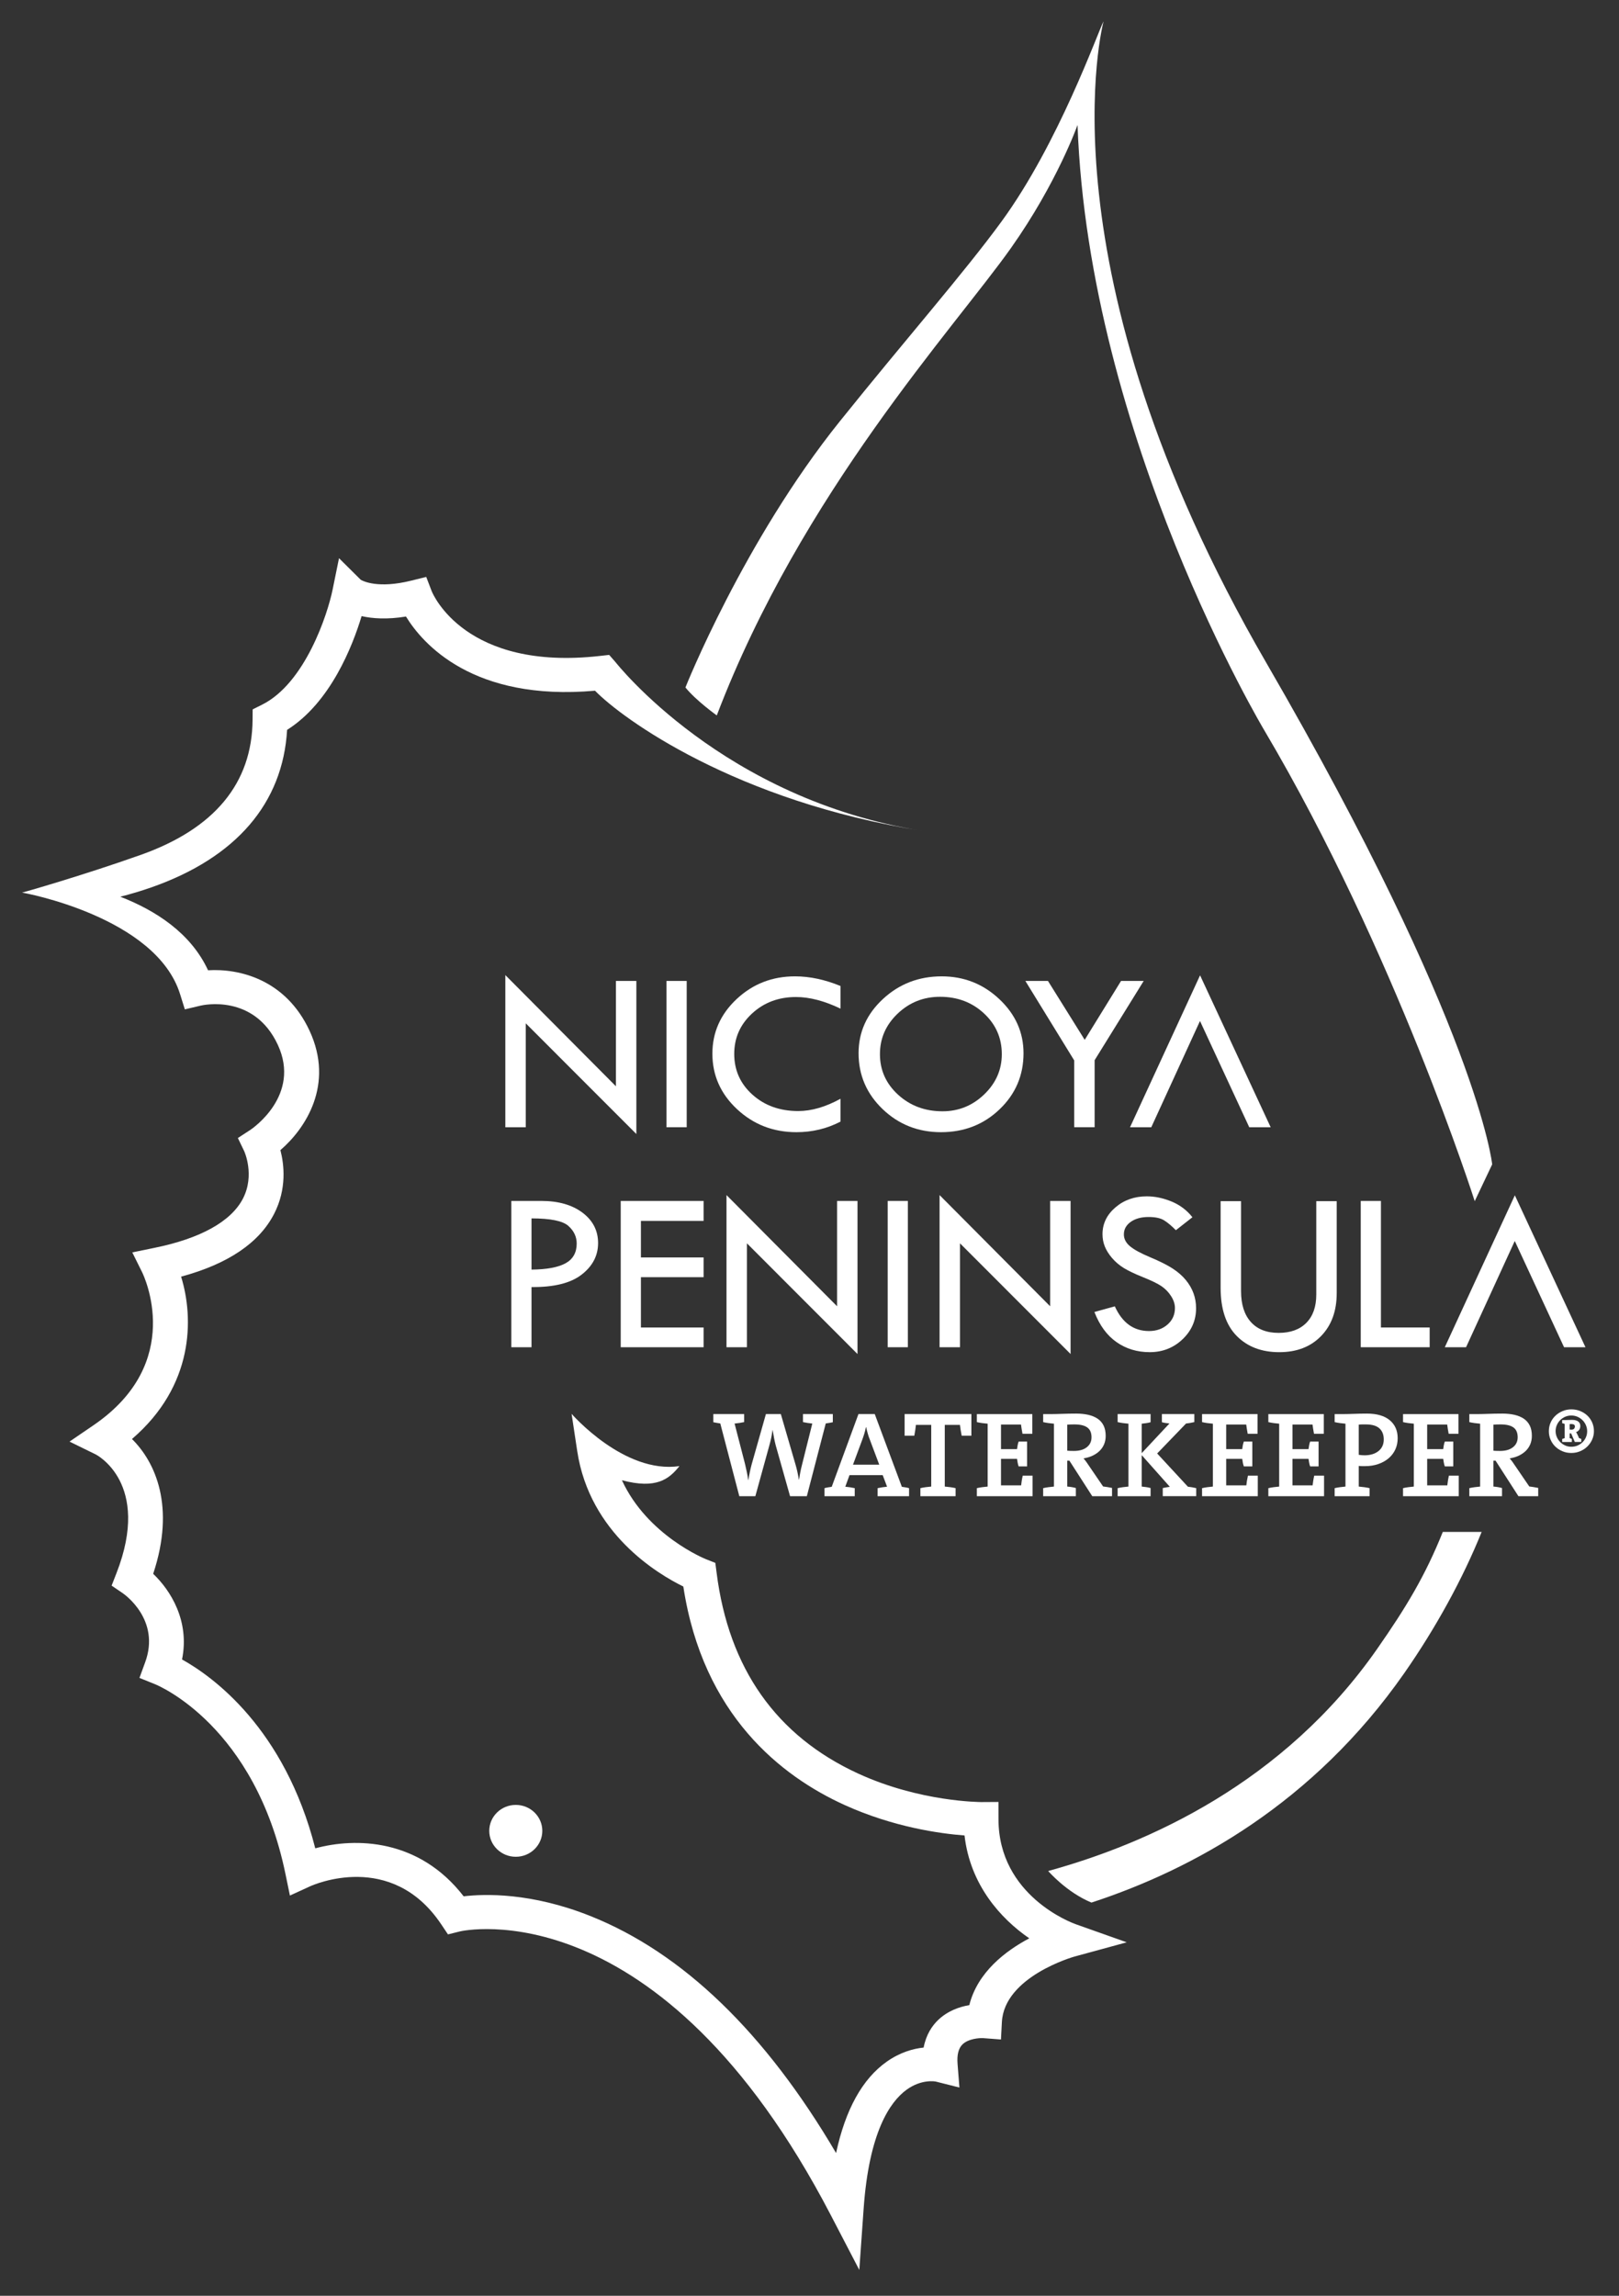 <?xml version="1.0" encoding="utf-8"?>
<!-- Generator: Adobe Illustrator 16.0.0, SVG Export Plug-In . SVG Version: 6.00 Build 0)  -->
<!DOCTYPE svg PUBLIC "-//W3C//DTD SVG 1.1//EN" "http://www.w3.org/Graphics/SVG/1.1/DTD/svg11.dtd">
<svg version="1.1" id="Layer_1" xmlns="http://www.w3.org/2000/svg" xmlns:xlink="http://www.w3.org/1999/xlink" x="0px" y="0px"
	 width="206px" height="292px" viewBox="0 0 206 292" enable-background="new 0 0 206 292" xml:space="preserve">
<rect x="0" y="0" width="206" height="292" fill="#333333" stroke="none"/>
<g>
	<g>
		<g>
			<g>
				<path fill="#FFFFFF" d="M64.298,124.021l14.072,14.143v-13.398h2.599v19.47l-14.072-14.079v13.217h-2.599V124.021z"/>
				<path fill="#FFFFFF" d="M84.806,124.765h2.57v18.608h-2.57V124.765z"/>
				<path fill="#FFFFFF" d="M106.944,125.408v2.878c-2.054-0.983-3.94-1.476-5.663-1.476c-2.21,0-4.073,0.698-5.587,2.094
					c-1.514,1.396-2.271,3.11-2.271,5.143c0,2.071,0.774,3.801,2.324,5.187c1.548,1.387,3.488,2.08,5.817,2.08
					c1.693,0,3.486-0.521,5.379-1.563v2.907c-1.725,0.896-3.592,1.344-5.603,1.344c-2.947,0-5.467-0.976-7.559-2.927
					c-2.09-1.951-3.136-4.303-3.136-7.056c0-2.705,1.028-5.021,3.084-6.948c2.057-1.926,4.534-2.89,7.432-2.89
					C103.025,124.181,104.952,124.59,106.944,125.408z"/>
				<path fill="#FFFFFF" d="M109.244,133.959c0-2.684,1.035-4.986,3.107-6.902c2.07-1.917,4.559-2.876,7.468-2.876
					c2.838,0,5.28,0.966,7.334,2.898c2.053,1.931,3.078,4.224,3.078,6.88c0,2.812-1.014,5.189-3.042,7.13
					c-2.025,1.942-4.511,2.913-7.46,2.913c-2.907,0-5.382-0.979-7.425-2.934C110.265,139.112,109.244,136.743,109.244,133.959z
					 M127.469,134.077c0-2.053-0.758-3.782-2.272-5.187c-1.514-1.406-3.374-2.109-5.586-2.109c-2.1,0-3.9,0.715-5.4,2.146
					c-1.499,1.429-2.248,3.146-2.248,5.15c0,2.033,0.77,3.752,2.309,5.159c1.538,1.405,3.423,2.108,5.654,2.108
					c2.05,0,3.819-0.719,5.309-2.153C126.724,137.757,127.469,136.051,127.469,134.077z"/>
				<path fill="#FFFFFF" d="M130.466,124.765h2.876l4.676,7.492l4.623-7.492h2.882l-6.243,10.079v8.529h-2.599v-8.501
					L130.466,124.765z"/>
				<path fill="#FFFFFF" d="M152.696,124.05l8.983,19.324h-2.725l-6.268-13.516l0,0l-6.198,13.516h-2.704L152.696,124.05z"/>
			</g>
			<g>
				<path fill="#FFFFFF" d="M65.06,152.746h3.824c2.162,0,3.903,0.498,5.229,1.489c1.323,0.994,1.987,2.284,1.987,3.871
					c0,1.597-0.701,2.936-2.101,4.017c-1.398,1.082-3.523,1.604-6.371,1.577v7.652H65.06V152.746z M67.628,154.966v6.514
					c1.951-0.018,3.399-0.289,4.34-0.809c0.941-0.521,1.411-1.357,1.411-2.508c0-0.865-0.356-1.614-1.069-2.248
					C71.6,155.283,70.039,154.966,67.628,154.966z"/>
				<path fill="#FFFFFF" d="M78.98,152.746h10.545v2.542h-7.976v4.644h7.976v2.513h-7.976v6.397h7.976v2.511H78.98V152.746z"/>
				<path fill="#FFFFFF" d="M92.438,152.001l14.071,14.142v-13.396h2.599v19.47l-14.07-14.079v13.216h-2.6V152.001z"/>
				<path fill="#FFFFFF" d="M112.948,152.746h2.567v18.606h-2.567V152.746z"/>
				<path fill="#FFFFFF" d="M119.549,152.001l14.07,14.142v-13.396h2.601v19.47l-14.072-14.079v13.216h-2.599V152.001z"/>
				<path fill="#FFFFFF" d="M151.723,154.82l-2.105,1.649c-0.556-0.564-1.06-0.985-1.513-1.263
					c-0.452-0.277-1.104-0.417-1.959-0.417c-0.936,0-1.691,0.207-2.274,0.621c-0.579,0.411-0.871,0.942-0.871,1.592
					c0,0.565,0.253,1.062,0.761,1.493c0.509,0.433,1.372,0.906,2.595,1.418c1.225,0.513,2.175,0.993,2.856,1.435
					c0.682,0.444,1.238,0.932,1.677,1.467c0.438,0.535,0.764,1.101,0.977,1.693c0.216,0.593,0.321,1.221,0.321,1.884
					c0,1.546-0.576,2.864-1.727,3.955c-1.146,1.088-2.54,1.634-4.173,1.634c-1.594,0-3.002-0.425-4.221-1.278
					c-1.22-0.853-2.157-2.131-2.815-3.833l2.597-0.718c0.948,2.094,2.396,3.142,4.35,3.142c0.945,0,1.734-0.277,2.36-0.829
					c0.626-0.554,0.94-1.252,0.94-2.097c0-0.505-0.165-1.013-0.493-1.521c-0.328-0.511-0.736-0.931-1.226-1.261
					c-0.487-0.33-1.266-0.709-2.333-1.137c-1.066-0.427-1.883-0.818-2.46-1.173c-0.573-0.354-1.071-0.779-1.491-1.27
					c-0.418-0.492-0.725-0.981-0.92-1.468s-0.294-1.005-0.294-1.561c0-1.334,0.548-2.469,1.643-3.408
					c1.096-0.939,2.426-1.408,3.989-1.408c1.036,0,2.085,0.219,3.149,0.656C150.131,153.258,151.017,153.923,151.723,154.82z"/>
				<path fill="#FFFFFF" d="M155.31,152.775h2.599v11.437c0,1.693,0.415,3.003,1.247,3.929c0.83,0.925,2.007,1.387,3.534,1.387
					c1.512,0,2.689-0.426,3.528-1.278c0.843-0.851,1.264-2.051,1.264-3.6v-11.874h2.6v11.697c0,2.28-0.665,4.1-1.995,5.464
					c-1.327,1.364-3.099,2.045-5.31,2.045c-2.26,0-4.069-0.691-5.43-2.075c-1.357-1.382-2.037-3.421-2.037-6.118V152.775z"/>
				<path fill="#FFFFFF" d="M173.142,152.746h2.567v16.096h6.199v2.511h-8.767V152.746z"/>
				<path fill="#FFFFFF" d="M192.747,152.03l8.985,19.322h-2.724l-6.27-13.514l0,0l-6.198,13.514h-2.704L192.747,152.03z"/>
			</g>
		</g>
		<g>
			<g>
				<path fill="#FFFFFF" d="M105.535,180.975c-0.164,0.026-0.318,0.05-0.467,0.071l-2.406,9.252h-2.136l-1.82-6.45
					c-0.084-0.321-0.158-0.646-0.221-0.977c-0.064-0.33-0.122-0.66-0.175-0.99h-0.016c-0.084,0.66-0.217,1.304-0.396,1.934
					l-1.788,6.483h-2.041l-2.421-9.252c-0.137-0.021-0.288-0.045-0.452-0.071c-0.163-0.025-0.308-0.053-0.434-0.083v-1.038h3.924
					v1.021c-0.18,0.041-0.375,0.078-0.586,0.109c-0.21,0.029-0.422,0.056-0.633,0.075l1.329,5.138
					c0.084,0.352,0.161,0.694,0.229,1.029c0.069,0.334,0.129,0.677,0.182,1.028h0.017c0.052-0.341,0.113-0.675,0.182-1.005
					c0.068-0.33,0.144-0.655,0.229-0.976l1.82-6.421h1.898l1.868,6.421c0.084,0.278,0.163,0.589,0.238,0.93
					c0.072,0.339,0.136,0.674,0.189,1.004h0.016c0.052-0.33,0.108-0.644,0.166-0.944c0.058-0.297,0.124-0.592,0.198-0.88
					l1.329-5.324c-0.2-0.02-0.404-0.046-0.608-0.075c-0.206-0.031-0.399-0.068-0.579-0.109v-1.021h3.798v1.038
					C105.844,180.922,105.699,180.949,105.535,180.975z"/>
				<path fill="#FFFFFF" d="M111.667,190.298v-1.021c0.18-0.041,0.374-0.077,0.586-0.109c0.211-0.029,0.416-0.056,0.616-0.075
					l-0.555-1.471h-4.225l-0.537,1.471c0.2,0.02,0.405,0.046,0.618,0.075c0.21,0.032,0.403,0.068,0.584,0.109v1.021h-3.846v-1.021
					c0.139-0.041,0.29-0.074,0.451-0.1c0.164-0.026,0.319-0.048,0.467-0.071l3.403-9.252h2.073l3.449,9.252
					c0.148,0.023,0.302,0.045,0.465,0.071c0.164,0.025,0.315,0.059,0.451,0.1v1.021H111.667z M110.687,183.133
					c-0.108-0.266-0.196-0.529-0.27-0.789c-0.076-0.257-0.143-0.53-0.206-0.818h-0.032c-0.052,0.267-0.122,0.54-0.205,0.818
					c-0.084,0.281-0.18,0.559-0.284,0.836l-1.157,3.11h3.341L110.687,183.133z"/>
				<path fill="#FFFFFF" d="M123.597,182.607h-1.233c-0.054-0.269-0.1-0.515-0.135-0.742c-0.037-0.227-0.068-0.438-0.087-0.635
					h-1.93v7.844c0.242,0.021,0.479,0.047,0.711,0.08c0.233,0.03,0.453,0.072,0.665,0.122v1.021h-4.479v-1.021
					c0.212-0.05,0.433-0.092,0.665-0.122c0.231-0.033,0.469-0.059,0.714-0.08v-7.844h-1.948c-0.021,0.196-0.047,0.408-0.079,0.635
					c-0.031,0.228-0.074,0.474-0.127,0.742h-1.233v-2.754h8.496V182.607z"/>
				<path fill="#FFFFFF" d="M124.294,190.298v-1.021c0.21-0.05,0.433-0.092,0.664-0.122c0.232-0.033,0.471-0.059,0.711-0.08v-7.997
					c-0.24-0.021-0.479-0.047-0.711-0.078c-0.231-0.032-0.454-0.073-0.664-0.124v-1.021h7.058v2.507h-1.251
					c-0.042-0.217-0.078-0.426-0.111-0.627c-0.03-0.2-0.058-0.385-0.078-0.55h-2.546v3.127h2.039
					c0.021-0.175,0.047-0.343,0.081-0.504c0.03-0.158,0.073-0.311,0.125-0.457h1.075v3.158h-1.075
					c-0.052-0.145-0.095-0.302-0.125-0.472c-0.034-0.172-0.061-0.333-0.081-0.488h-2.039v3.373h2.562
					c0.021-0.185,0.046-0.381,0.077-0.588c0.032-0.206,0.075-0.423,0.127-0.65h1.25v2.615H124.294z"/>
				<path fill="#FFFFFF" d="M138.977,190.298l-2.909-4.519h-0.27v3.295c0.389,0.031,0.755,0.093,1.093,0.187v1.037h-4.162v-1.021
					c0.211-0.05,0.432-0.092,0.665-0.122c0.229-0.033,0.467-0.059,0.71-0.08v-7.997c-0.243-0.021-0.48-0.047-0.71-0.078
					c-0.233-0.032-0.454-0.073-0.665-0.124v-1.021h1.232c0.106,0,0.26-0.001,0.459-0.007s0.437-0.013,0.705-0.022
					c0.269-0.012,0.559-0.019,0.87-0.024c0.309-0.005,0.631-0.009,0.956-0.009c0.549,0,1.054,0.054,1.512,0.155
					c0.459,0.105,0.856,0.268,1.188,0.487c0.331,0.223,0.587,0.514,0.767,0.875c0.178,0.361,0.269,0.8,0.269,1.316
					c0,0.392-0.068,0.749-0.204,1.072c-0.138,0.326-0.333,0.609-0.587,0.854c-0.253,0.241-0.55,0.442-0.896,0.603
					c-0.341,0.16-0.717,0.27-1.13,0.332c0.116,0.136,0.227,0.277,0.333,0.425c0.104,0.151,0.205,0.299,0.303,0.44l1.85,2.71
					c0.168,0.021,0.349,0.045,0.539,0.077c0.19,0.029,0.39,0.067,0.6,0.109v1.051H138.977z M138.343,181.556
					c-0.36-0.259-0.907-0.386-1.639-0.386c-0.171,0-0.332,0.003-0.484,0.007c-0.154,0.006-0.295,0.013-0.422,0.023v3.312
					c0.084,0.011,0.198,0.018,0.341,0.022s0.312,0.009,0.501,0.009c0.702,0,1.25-0.157,1.646-0.473
					c0.398-0.314,0.597-0.734,0.597-1.262C138.882,182.231,138.702,181.813,138.343,181.556z"/>
				<path fill="#FFFFFF" d="M147.948,190.298v-1.037c0.149-0.032,0.299-0.059,0.451-0.084c0.155-0.026,0.304-0.048,0.451-0.071
					l-3.576-4.022v3.991c0.182,0.021,0.369,0.044,0.564,0.069c0.194,0.025,0.38,0.066,0.561,0.117v1.037h-4.193v-1.021
					c0.211-0.05,0.43-0.092,0.665-0.122c0.23-0.033,0.469-0.059,0.712-0.08v-7.997c-0.243-0.021-0.481-0.047-0.712-0.078
					c-0.235-0.032-0.454-0.073-0.665-0.124v-1.021h4.193v1.038c-0.181,0.051-0.366,0.091-0.561,0.116
					c-0.195,0.025-0.383,0.049-0.564,0.069v3.742l3.528-3.773c-0.157-0.011-0.32-0.028-0.489-0.054
					c-0.168-0.026-0.328-0.06-0.474-0.101v-1.038h4.127v1.021c-0.166,0.041-0.344,0.078-0.526,0.109
					c-0.188,0.029-0.361,0.056-0.531,0.075l-3.673,3.808l3.91,4.225c0.168,0.02,0.344,0.046,0.53,0.075
					c0.185,0.032,0.361,0.068,0.53,0.109v1.021H147.948z"/>
				<path fill="#FFFFFF" d="M152.949,190.298v-1.021c0.211-0.05,0.433-0.092,0.665-0.122c0.232-0.033,0.469-0.059,0.71-0.08v-7.997
					c-0.241-0.021-0.478-0.047-0.71-0.078c-0.232-0.032-0.454-0.073-0.665-0.124v-1.021h7.058v2.507h-1.251
					c-0.04-0.217-0.079-0.426-0.108-0.627c-0.034-0.2-0.06-0.385-0.082-0.55h-2.546v3.127h2.04c0.021-0.175,0.047-0.343,0.078-0.504
					c0.034-0.158,0.077-0.311,0.129-0.457h1.076v3.158h-1.076c-0.052-0.145-0.095-0.302-0.129-0.472
					c-0.031-0.172-0.057-0.333-0.078-0.488h-2.04v3.373h2.562c0.021-0.185,0.048-0.381,0.078-0.588
					c0.034-0.206,0.075-0.423,0.128-0.65h1.251v2.615H152.949z"/>
				<path fill="#FFFFFF" d="M161.383,190.298v-1.021c0.211-0.05,0.432-0.092,0.665-0.122c0.23-0.033,0.469-0.059,0.714-0.08v-7.997
					c-0.245-0.021-0.483-0.047-0.714-0.078c-0.233-0.032-0.454-0.073-0.665-0.124v-1.021h7.058v2.507h-1.249
					c-0.044-0.217-0.082-0.426-0.11-0.627c-0.032-0.2-0.06-0.385-0.079-0.55h-2.55v3.127h2.041c0.022-0.175,0.048-0.343,0.082-0.504
					c0.03-0.158,0.071-0.311,0.125-0.457h1.074v3.158H166.7c-0.054-0.145-0.095-0.302-0.125-0.472
					c-0.034-0.172-0.06-0.333-0.082-0.488h-2.041v3.373h2.562c0.022-0.185,0.049-0.381,0.082-0.588
					c0.03-0.206,0.073-0.423,0.125-0.65h1.25v2.615H161.383z"/>
				<path fill="#FFFFFF" d="M177.547,184.34c-0.198,0.436-0.479,0.809-0.843,1.122c-0.365,0.316-0.805,0.562-1.317,0.744
					c-0.514,0.181-1.084,0.271-1.708,0.271c-0.116,0-0.241,0-0.379,0c-0.137,0-0.275-0.01-0.413-0.031v2.629
					c0.242,0.021,0.479,0.047,0.711,0.08c0.232,0.03,0.453,0.072,0.665,0.122v1.021h-4.446v-1.021
					c0.211-0.05,0.432-0.092,0.664-0.122c0.233-0.033,0.472-0.059,0.715-0.08v-7.997c-0.243-0.021-0.481-0.047-0.715-0.078
					c-0.232-0.032-0.453-0.073-0.664-0.124v-1.021h1.203c0.126,0,0.297-0.001,0.515-0.007c0.215-0.006,0.455-0.013,0.72-0.022
					c0.262-0.012,0.538-0.019,0.822-0.024c0.286-0.005,0.564-0.009,0.84-0.009c1.273,0,2.248,0.283,2.919,0.846
					c0.67,0.562,1.003,1.328,1.003,2.297C177.838,183.438,177.741,183.908,177.547,184.34z M175.515,181.673
					c-0.366-0.335-0.944-0.503-1.732-0.503c-0.173,0-0.325,0-0.465,0c-0.138,0-0.283,0.009-0.431,0.03v3.837
					c0.126,0.021,0.256,0.035,0.382,0.046c0.129,0.01,0.257,0.015,0.384,0.015c0.736-0.009,1.323-0.192,1.759-0.55
					c0.437-0.357,0.657-0.848,0.657-1.467C176.068,182.479,175.885,182.012,175.515,181.673z"/>
				<path fill="#FFFFFF" d="M178.521,190.298v-1.021c0.209-0.05,0.433-0.092,0.664-0.122c0.231-0.033,0.467-0.059,0.71-0.08v-7.997
					c-0.243-0.021-0.479-0.047-0.71-0.078c-0.231-0.032-0.455-0.073-0.664-0.124v-1.021h7.056v2.507h-1.25
					c-0.042-0.217-0.078-0.426-0.11-0.627c-0.032-0.2-0.059-0.385-0.078-0.55h-2.548v3.127h2.039
					c0.021-0.175,0.048-0.343,0.081-0.504c0.03-0.158,0.074-0.311,0.126-0.457h1.077v3.158h-1.077
					c-0.052-0.145-0.096-0.302-0.126-0.472c-0.033-0.172-0.06-0.333-0.081-0.488h-2.039v3.373h2.563
					c0.021-0.185,0.046-0.381,0.078-0.588c0.032-0.206,0.075-0.423,0.127-0.65h1.249v2.615H178.521z"/>
				<path fill="#FFFFFF" d="M193.203,190.298l-2.91-4.519h-0.269v3.295c0.389,0.031,0.754,0.093,1.092,0.187v1.037h-4.161v-1.021
					c0.21-0.05,0.431-0.092,0.664-0.122c0.232-0.033,0.47-0.059,0.711-0.08v-7.997c-0.241-0.021-0.479-0.047-0.711-0.078
					c-0.233-0.032-0.454-0.073-0.664-0.124v-1.021h1.234c0.104,0,0.257-0.001,0.456-0.007s0.437-0.013,0.705-0.022
					c0.269-0.012,0.559-0.019,0.87-0.024c0.31-0.005,0.631-0.009,0.956-0.009c0.549,0,1.056,0.054,1.513,0.155
					c0.457,0.105,0.854,0.268,1.187,0.487c0.333,0.223,0.588,0.514,0.768,0.875c0.181,0.361,0.268,0.8,0.268,1.316
					c0,0.392-0.068,0.749-0.204,1.072c-0.138,0.326-0.333,0.609-0.585,0.854c-0.255,0.241-0.553,0.442-0.896,0.603
					c-0.342,0.16-0.721,0.27-1.132,0.332c0.116,0.136,0.227,0.277,0.333,0.425c0.105,0.151,0.207,0.299,0.302,0.44l1.852,2.71
					c0.167,0.021,0.348,0.045,0.538,0.077c0.189,0.029,0.39,0.067,0.601,0.109v1.051H193.203z M192.569,181.556
					c-0.36-0.259-0.909-0.386-1.64-0.386c-0.169,0-0.333,0.003-0.485,0.007c-0.154,0.006-0.294,0.013-0.42,0.023v3.312
					c0.084,0.011,0.198,0.018,0.341,0.022c0.142,0.005,0.309,0.009,0.5,0.009c0.7,0,1.25-0.157,1.646-0.473
					c0.399-0.314,0.597-0.734,0.597-1.262C193.107,182.231,192.929,181.813,192.569,181.556z"/>
			</g>
			<g>
				<path fill="#FFFFFF" d="M202.58,183.107c-0.15,0.338-0.358,0.633-0.62,0.885c-0.262,0.251-0.565,0.449-0.916,0.593
					c-0.351,0.147-0.72,0.217-1.109,0.217c-0.403,0-0.779-0.069-1.125-0.217c-0.347-0.144-0.648-0.338-0.905-0.588
					c-0.259-0.245-0.46-0.539-0.609-0.878c-0.147-0.337-0.221-0.701-0.221-1.088c0-0.388,0.073-0.752,0.221-1.091
					c0.149-0.338,0.353-0.63,0.615-0.878c0.261-0.248,0.565-0.442,0.913-0.589c0.343-0.144,0.715-0.217,1.111-0.217
					c0.405,0,0.781,0.069,1.127,0.212c0.346,0.141,0.649,0.334,0.913,0.58c0.26,0.249,0.464,0.542,0.613,0.879
					c0.147,0.34,0.222,0.708,0.222,1.104C202.81,182.409,202.734,182.769,202.58,183.107z M201.789,181.269
					c-0.104-0.244-0.247-0.457-0.43-0.638c-0.183-0.18-0.395-0.325-0.64-0.434c-0.244-0.105-0.507-0.16-0.785-0.16
					s-0.537,0.053-0.775,0.155c-0.241,0.103-0.452,0.245-0.636,0.427c-0.182,0.182-0.326,0.393-0.429,0.631
					c-0.106,0.239-0.16,0.495-0.16,0.769c0,0.271,0.054,0.527,0.16,0.767c0.103,0.238,0.247,0.449,0.429,0.631
					c0.184,0.183,0.395,0.327,0.636,0.434c0.238,0.106,0.497,0.161,0.775,0.161s0.541-0.053,0.785-0.154
					c0.245-0.104,0.457-0.243,0.64-0.422c0.183-0.178,0.325-0.386,0.43-0.626c0.107-0.237,0.159-0.493,0.159-0.767
					C201.948,181.771,201.896,181.513,201.789,181.269z M200.379,183.404l-0.47-1.089h-0.189v0.606
					c0.094,0.017,0.186,0.05,0.28,0.098v0.385h-1.229v-0.385c0.053-0.016,0.104-0.034,0.166-0.055
					c0.06-0.021,0.108-0.036,0.15-0.043v-1.819c-0.042-0.017-0.091-0.033-0.15-0.044c-0.062-0.013-0.113-0.027-0.166-0.045v-0.395
					h0.316c0.145,0,0.299-0.004,0.468-0.013s0.321-0.013,0.458-0.013c0.353,0,0.619,0.069,0.797,0.204
					c0.178,0.136,0.266,0.329,0.266,0.576c0,0.19-0.05,0.354-0.146,0.489c-0.097,0.136-0.231,0.233-0.399,0.292
					c0.042,0.048,0.08,0.099,0.107,0.154c0.03,0.053,0.055,0.1,0.069,0.143l0.218,0.47c0.099,0.024,0.191,0.056,0.274,0.098v0.385
					H200.379z M199.986,181.127c-0.008-0.009-0.054-0.012-0.134-0.007c-0.078,0.005-0.124,0.011-0.133,0.018v0.684
					c0.009,0,0.039,0.001,0.095,0.005s0.087,0.006,0.095,0.006c0.179,0.008,0.303-0.03,0.376-0.116
					c0.07-0.089,0.105-0.175,0.105-0.267C200.391,181.233,200.256,181.127,199.986,181.127z"/>
			</g>
		</g>
	</g>
	<g>
		<g>
			<g>
				<path fill="#FFFFFF" d="M86.452,186.471L86.452,186.471c-1.334,1.675-2.962,2.956-7.319,1.8
					c3.225,7.018,10.585,9.999,10.672,10.033l1.212,0.478l0.166,1.271c1.539,12.154,7.596,20.743,18.001,25.521
					c7.913,3.633,15.53,3.615,15.625,3.629l2.233-0.014l0.004,2.181c0,9.771,9.402,13.216,9.803,13.359l6.514,2.311l-6.666,1.819
					c-0.087,0.023-8.908,2.529-9.218,8.319l-0.118,2.223l-2.268-0.174c-0.471-0.026-1.886,0.063-2.641,0.812
					c-0.496,0.495-0.703,1.32-0.614,2.45l0.237,3.021l-3.001-0.756c-0.035-0.009-1.814-0.364-3.749,1.056
					c-2.1,1.542-4.748,5.409-5.435,15.084l-0.554,7.815l-3.633-6.981c-21.773-41.834-46.92-36.141-47.169-36.076l-1.534,0.381
					l-0.867-1.292c-6.326-9.429-16.269-5.011-16.688-4.819l-2.557,1.172l-0.558-2.707c-3.879-18.841-16.104-23.973-16.623-24.183
					l-1.963-0.791l0.714-1.955c2.016-5.437-2.636-8.68-2.835-8.817l-1.421-0.968l0.618-1.584c4.472-11.462-2.568-15.065-2.64-15.101
					l-3.333-1.633l3.056-2.085c11.687-7.978,6.402-19.008,6.172-19.475l-1.242-2.503l2.784-0.573
					c5.902-1.194,9.813-3.373,11.307-6.295c1.522-2.976,0.17-5.961,0.156-5.991l-0.813-1.69l1.588-1.035
					c0.258-0.171,6.469-4.396,3.498-10.809c-3.02-6.521-9.528-5.064-9.803-4.999l-2.031,0.48l-0.611-1.953
					c-3.079-9.833-19.929-12.89-20.1-12.898l0,0c0.075,0,7.678-2.167,15.084-4.792c9.396-3.33,14.189-9.114,14.246-17.194
					l0.01-1.317l1.2-0.599c5.468-2.728,8.331-11.485,8.972-14.628l0.816-4.002l2.766,2.745c0.29,0.171,2.207,1.153,6.408,0.112
					l1.924-0.477l0.697,1.817c0.162,0.401,4.303,10.169,21.408,8.234l1.173-0.132l0.769,0.878
					c0.135,0.152,13.707,17.511,39.176,21.518l0,0c-23.909-3.761-38.33-14.327-41.746-17.841
					c-15.534,1.379-21.935-5.975-24.054-9.434c-2.415,0.396-4.278,0.256-5.646-0.053c-1.155,3.824-3.96,10.991-9.479,14.467
					c-0.547,9.335-6.481,16.242-17.234,20.021c-1.346,0.473-2.688,0.868-3.99,1.2c4.477,1.738,8.969,4.61,11.166,9.357
					c3.932-0.242,9.877,1.13,12.92,7.701c3.162,6.831-0.506,12.412-3.714,15.174c0.476,1.833,0.828,4.918-0.789,8.08
					c-1.896,3.712-5.876,6.399-11.846,8.011c1.639,5.314,1.64,13.882-6.25,20.651c2.967,2.936,5.551,8.565,2.697,17.147
					c2.23,2.121,4.662,6.006,3.672,10.893c3.9,2.171,13.045,8.734,16.951,24.022c5.135-1.391,13.195-1.252,18.882,6.103
					c2.68-0.319,8.603-0.493,16.113,2.502c11.756,4.688,22.255,14.816,31.273,30.152c1.189-5.541,3.349-9.438,6.447-11.623
					c1.709-1.203,3.376-1.658,4.693-1.794c0.314-1.667,1.096-2.774,1.805-3.468c1.237-1.207,2.778-1.721,4.007-1.931
					c1.048-4.194,4.622-6.902,7.631-8.495c-3.664-2.517-7.526-6.822-8.24-13.083c-3.06-0.23-9.013-1.04-15.269-3.878
					c-8.038-3.649-18.018-11.424-20.51-27.785c-3.251-1.589-11.918-6.757-13.5-17.223l-0.716-4.738
					C72.733,179.825,79.4,187.506,86.452,186.471z"/>
			</g>
		</g>
		<ellipse fill-rule="evenodd" clip-rule="evenodd" fill="#FFFFFF" cx="65.628" cy="232.863" rx="3.375" ry="3.299"/>
	</g>
	<g>
		<g>
			<path fill="#FFFFFF" d="M189.864,148.094l-2.222,4.682c0,0-10.118-31.727-26.738-59.828c0,0-22.364-37.302-23.8-77.051
				c0,0-2.593,7.339-8.467,15.647c-7.198,10.173-26.637,31.148-37.435,59.449c0,0-2.631-1.876-3.989-3.554
				c0,0,7.397-18.605,19.656-33.866c8.398-10.457,15.818-18.895,20.586-25.43c7.251-9.943,12.207-23.99,12.963-25.436
				c0,0-8.485,31.257,20.708,81.601C188.135,130.893,189.864,148.094,189.864,148.094z"/>
		</g>
		<g>
			<path fill="#FFFFFF" d="M138.877,241.987c12.938-4.23,28.231-12.613,39.803-29.185c4.005-5.735,7.463-12.045,9.843-17.959h-4.942
				c-2.227,5.539-4.6,9.502-8.369,14.902c-11.871,17-29.109,24.727-41.843,28.227C133.368,237.973,135.711,240.685,138.877,241.987z
				"/>
		</g>
	</g>
</g>
</svg>
